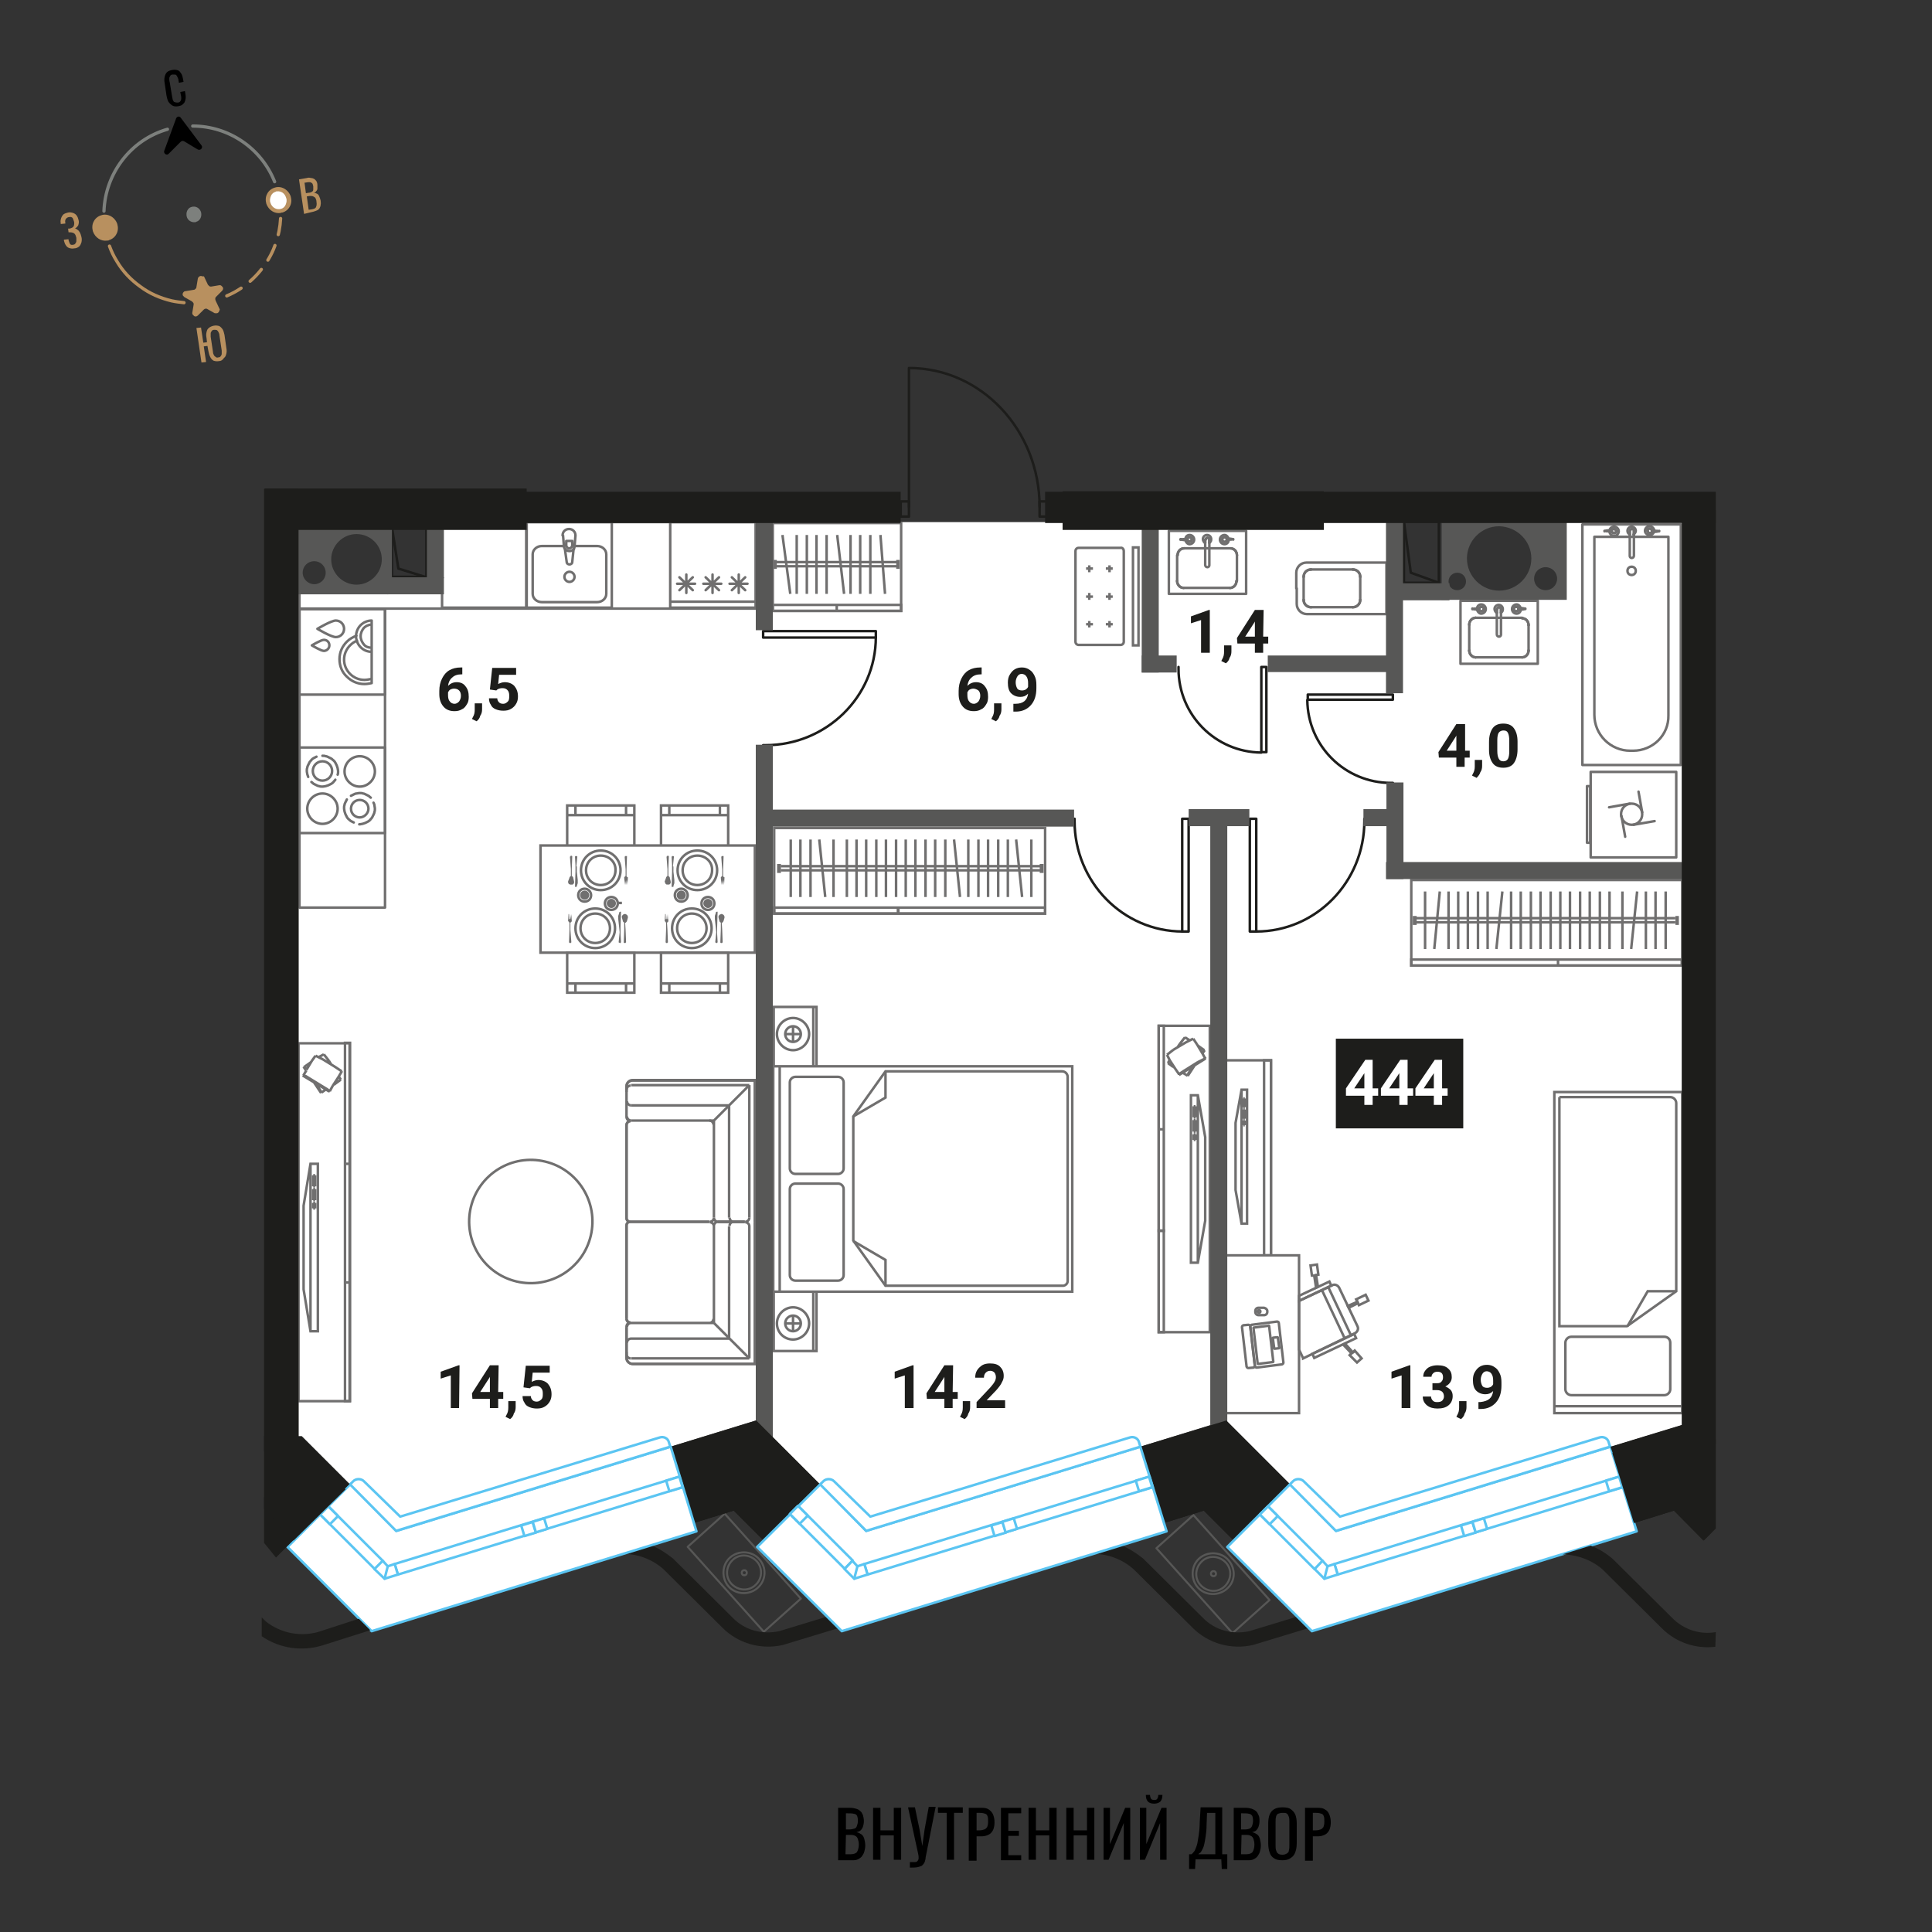 <svg xmlns="http://www.w3.org/2000/svg" xml:space="preserve" id="Layer_1" x="0" y="0" style="enable-background:new 0 0 420 420" version="1.1" viewBox="0 0 420 420"><rect x="0" y="0" width="420" height="420" fill="#333333" stroke="none"/><style>.st0{fill:#fff}.st1{fill:none;stroke:#706f6f;stroke-width:.546;stroke-miterlimit:10}.st2{fill:#706f6f}.st5,.st6{fill:none;stroke:#706f6f;stroke-width:.546;stroke-linecap:round;stroke-linejoin:round;stroke-miterlimit:10}.st6{stroke:#1d1d1b}.st7{fill:#575756}.st8{fill:#1d1d1b}.st9{enable-background:new}.st10,.st11,.st12,.st13,.st14,.st17{fill:none;stroke:#575756;stroke-width:.437;stroke-linecap:round;stroke-linejoin:round;stroke-miterlimit:10}.st11,.st12,.st13,.st14,.st17{fill:#fff;stroke:#5bc5f2;stroke-width:.546}.st12,.st13,.st14,.st17{stroke-miterlimit:10}.st13,.st14,.st17{stroke-miterlimit:9.999}.st14,.st17{fill:none;stroke-miterlimit:10}.st17{stroke:#7d807d;stroke-width:.708}.st18{fill:#b8905f}.st19{fill:#7d807d}</style><g id="Layer_1_00000024695080469299778730000010042141233068743097_"><path d="M340 130.3h-36.5v-16.8H96v14.9H84.4v.2H64.9v183.8l21.3 20.4 78.1-24 24 24 78.1-24 24.1 24 75.2-23V113.1H340v16z" class="st0"/><path d="M117.5 183.8h46.6v23.3h-46.6zM136.7 183.8h23.7M143.7 175.1h14.6v8.7h-14.6zM158.3 177.2h-14.6M158.3 175.1v2.1M143.7 177.2v-2.1M123.3 175.1h14.6v8.7h-14.6zM137.9 177.2h-14.6M137.9 175.1v2.1M123.3 177.2v-2.1" class="st1"/><path d="M123.3 207.1h14.6v8.7h-14.6zM123.3 213.8h14.6M123.3 215.9v-2.1M137.9 213.8v2.1M143.7 207.1h14.6v8.7h-14.6zM143.7 213.8h14.6M143.7 215.9v-2.1M158.3 213.8v2.1M125.1 175.1v2M136.1 175.1v2M145.5 175.1v2M156.5 175.1v2M125.1 213.7v2.1M136.1 213.7v2.1M145.5 213.7v2.1M156.5 213.7v2.1" class="st1"/><path d="M123.8 205v-.1h-.1v-.2l.1-2.6v-1.5l-.2-.3h-.1v-.1l.1-1.5h.1v1.1h.1v-1.1l.1 1.1h.1v-1.1l.1 1.1.1-1.1.1 1.5v.1l-.3.3v1.5l.2 2.6v.2h-.1v.1H123.8M134.9 201.6V203l.1 1.7v.2h-.1v.1h-.2l-.1-.1h-.1v-.2l.2-2v-.1l-.1-1h.3l.1-3.3v-.1h-.2l-.1.1h-.1v.2l-.2.6v.7l.2 1.8M135.2 199.1v.4l.2.7v.1l.1.1.1.1.1.1v1.5l-.1 2.6v.2l.1.1H136v-.1h.1v-.2l-.1-2.6-.1-1.5h.1l.1-.1.1-.1.1-.2.2-.7V199.2l-.1-.1v-.1l-.1-.1-.1-.1h-.1l-.1-.1H135.7l-.2.1-.1.1-.1.1-.1.1M132.9 197.4c.6 0 1-.5 1-1 0-.6-.5-1-1-1-.6 0-1 .5-1 1s.5 1 1 1" class="st2"/><path d="M132.9 197.8c.8 0 1.4-.6 1.4-1.4 0-.8-.6-1.4-1.4-1.4s-1.4.6-1.4 1.4.6 1.4 1.4 1.4M129.4 205c1.8 0 3.2-1.4 3.2-3.2s-1.4-3.2-3.2-3.2-3.2 1.4-3.2 3.2 1.4 3.2 3.2 3.2" class="st1"/><path d="M129.4 206.1c2.4 0 4.3-1.9 4.3-4.3s-1.9-4.3-4.3-4.3-4.3 1.9-4.3 4.3 1.9 4.3 4.3 4.3" class="st1"/><path d="M144.8 205v-.1h-.1v-.2l.1-2.6v-1.5l-.2-.3h-.1v-.1l.1-1.5h.1v1.1h.1v-1.1l.1 1.1h.1v-1.1l.1 1.1h.1v-1.1l.1 1.5v.1l-.3.3.1 1.5.1 2.6v.2h-.1v.1H144.8M155.9 201.6V203l.1 1.7v.2h-.1v.1h-.2l-.1-.1h-.1v-.2l.2-2v-.1l-.1-1h.3l.1-3.3v-.1h-.2l-.1.1h-.1v.2l-.2.6v.7l.2 1.8M156.2 199.1v.4l.2.7v.1l.1.1.1.1.1.1v1.5l-.1 2.6v.2l.1.1H157v-.1h.1v-.2l-.1-2.6-.1-1.5h.1l.1-.1.1-.1.1-.2.2-.7V199.2l-.1-.1v-.1l-.1-.1-.1-.1h-.1l-.1-.1H156.7l-.1.1h-.1l-.1.1-.1.1-.1.1M153.9 197.4c.6 0 1-.5 1-1 0-.6-.5-1-1-1-.6 0-1 .5-1 1s.5 1 1 1" class="st2"/><path d="M153.9 197.8c.8 0 1.4-.6 1.4-1.4 0-.8-.6-1.4-1.4-1.4-.8 0-1.4.6-1.4 1.4s.6 1.4 1.4 1.4M150.4 205c1.8 0 3.2-1.4 3.2-3.2s-1.4-3.2-3.2-3.2-3.2 1.4-3.2 3.2 1.4 3.2 3.2 3.2" class="st1"/><path d="M150.4 206.1c2.4 0 4.3-1.9 4.3-4.3s-1.9-4.3-4.3-4.3-4.3 1.9-4.3 4.3 1.9 4.3 4.3 4.3" class="st1"/><path d="M157.2 186.1h.1v.2h.1-.1l-.1 2.7v1.5l.2.2h.1v.1l-.1 1.6-.1-1.1-.1 1.1-.1-1.1-.1 1.1-.1-1.1-.1 1.1-.1-1.6v-.1l.3-.3V189l-.2-2.7v-.1h.1v-.1H157.2M146.1 189.5V188l-.1-1.7v-.1h.1v-.1H146.4l.1.1v.1l-.2 2 .1.1v1.1h-.3l-.1 3.3h.4v-.2l.2-.6v-.7l-.2-1.8M145.8 192v-.4l-.2-.8v-.1l-.1-.1-.1-.1-.1-.1v-1.5l.1-2.6v-.2h-.1l-.1-.1h-.1v.1h-.1v.1h-.1v.1-.1.1l.2 2.6v1.5l-.1.1-.1.1-.1.1v.1l-.3.8v.1l.1.2v.1l.1.1v.1h.1l.1.1h.6l.1-.1.1-.1.1-.1M148.1 193.6c-.6 0-1 .5-1 1 0 .6.5 1 1 1 .6 0 1-.5 1-1s-.4-1-1-1" class="st2"/><path d="M148.1 193.2c-.8 0-1.4.6-1.4 1.4 0 .8.6 1.4 1.4 1.4.8 0 1.4-.6 1.4-1.4 0-.7-.6-1.4-1.4-1.4M151.6 186c-1.8 0-3.2 1.4-3.2 3.2s1.4 3.2 3.2 3.2 3.2-1.4 3.2-3.2c.1-1.8-1.4-3.2-3.2-3.2" class="st1"/><path d="M151.6 184.9c-2.4 0-4.3 1.9-4.3 4.3s1.9 4.3 4.3 4.3 4.3-1.9 4.3-4.3-1.9-4.3-4.3-4.3" class="st1"/><path d="M136.2 186.1h.1v.2l-.1 2.7v1.5l.2.2h.1v.1l-.1 1.6-.1-1.1-.1 1.1-.1-1.1-.1 1.1-.1-1.1-.1 1.1-.1-1.6v-.1l.3-.3V189l-.2-2.7v-.1h.1v-.1H136.2M125.1 189.5V188l-.1-1.7v-.1l.1-.1H125.4l.1.1v.1l-.2 2 .1.1v1.1h-.3l-.1 3.3h.4-.1l.1-.1v-.1l.2-.6v-.7l-.2-1.8M124.8 192v-.4l-.2-.8v-.1l-.1-.1-.1-.1-.1-.1v-1.5l.1-2.6v-.2h-.1l-.1-.1h-.1v.1h-.1v.1h-.1v.1-.1.1l.2 2.6v1.5l-.1.1-.1.1-.1.1v.1l-.3.8V191.9l.1.1v.1l.1.1h.1l.1.1h.6l.1-.1.1-.1.1-.1M127.1 193.6c-.6 0-1 .5-1 1 0 .6.5 1 1 1 .6 0 1-.5 1-1s-.4-1-1-1" class="st2"/><path d="M127.1 193.2c-.8 0-1.4.6-1.4 1.4 0 .8.6 1.4 1.4 1.4s1.4-.6 1.4-1.4c0-.7-.6-1.4-1.4-1.4M130.6 186c-1.8 0-3.2 1.4-3.2 3.2s1.4 3.2 3.2 3.2 3.2-1.4 3.2-3.2c.1-1.8-1.4-3.2-3.2-3.2" class="st1"/><path d="M130.6 184.9c-2.4 0-4.3 1.9-4.3 4.3s1.9 4.3 4.3 4.3 4.3-1.9 4.3-4.3-1.9-4.3-4.3-4.3M134.4 196.3h.8M244.3 119.8v19.7c0 .4-.3.7-.7.7h-9.1c-.4 0-.7-.3-.7-.7v-19.7c0-.4.3-.7.7-.7h9.1c.4-.1.7.3.7.7zM236.1 135.7h1.5M236.8 136.4V135M236.1 129.7h1.5M236.8 130.4v-1.5M236.1 123.6h1.5M236.8 124.4v-1.5M240.4 135.7h1.5M241.2 136.4V135M240.4 129.7h1.5M241.2 130.4v-1.5M240.4 123.6h1.5M241.2 124.4v-1.5M246.3 119h1.2v21.3h-1.2zM168 113.7h27.9v19.1H168z" class="st1"/><path d="M168 131.5h13.9v1.3H168zM181.9 131.5h14v1.3h-14zM195.3 123.4V122h-.2v1.4zM168.6 123.4V122h-.2v1.4zM168.7 123.1h26.4M168.7 122.2h26.4M170.1 116.3l1.7 12.8M173.2 116.3v12.8M175.4 116.3v12.8M177.5 116.3v12.8M179.7 116.3v12.8M182 116.3l1.5 12.8M184.9 116.3v12.8M187 116.3v12.8M189.2 116.3v12.8M191.4 116.3l1 12.8M306.8 191.3h58.9v18.6h-58.9z" class="st1"/><path d="M338.7 208.6h26.9v1.3h-26.9zM306.8 208.6h31.9v1.3h-31.9zM307.7 199.4v1.4h-.3v-1.4zM364.7 199.4v1.4h-.2v-1.4zM364.2 200.5h-56.4M364.2 199.6h-56.4M321.3 206.3v-12.5M323.4 206.3v-12.5M325.3 206.3l1.3-12.5M328.5 206.3v-12.5M330.6 206.3v-12.5M332.8 206.3v-12.5M354.6 206.3l1.3-12.5M357.8 206.3v-12.5M359.9 206.3v-12.5M362.1 206.3v-12.5M309.8 206.3v-12.5M311.8 206.3l1.2-12.5M314.9 206.3v-12.5M317 206.3v-12.5M319.1 206.3v-12.5M334.9 206.3v-12.5M337.1 206.3v-12.5M339.2 206.3v-12.5M341.3 206.3v-12.5M343.5 206.3v-12.5M345.6 206.3v-12.5M347.8 206.3v-12.5M349.9 206.3v-12.5M352.7 206.3v-12.5M168.2 280.8h9.3v12.9h-9.3zM168.2 218.9h9.3v12.9h-9.3zM168.1 231.8h65v49h-65z" class="st1"/><path d="M182.2 234.1h-9.3c-.6 0-1.2.5-1.2 1.2V254c0 .6.5 1.2 1.2 1.2h9.3c.6 0 1.2-.5 1.2-1.2v-18.7c0-.7-.6-1.2-1.2-1.2zM182.2 278.4h-9.3c-.6 0-1.2-.5-1.2-1.2v-18.7c0-.6.5-1.2 1.2-1.2h9.3c.6 0 1.2.5 1.2 1.2v18.7c0 .7-.6 1.2-1.2 1.2zM232.1 278.5v-44.4c0-.6-.5-1.2-1.2-1.2h-38.4l-7 9.8v27l7 9.8h38.4c.6.1 1.2-.4 1.2-1z" class="st1"/><path d="M192.5 279.6v-5.7l-7-4.1M192.5 232.9v5.7l-7 4.1M176.8 218.9v12.9M176.8 280.7v12.9M172.4 291.2c1.9 0 3.5-1.6 3.5-3.5s-1.6-3.5-3.5-3.5-3.5 1.6-3.5 3.5c0 2 1.6 3.5 3.5 3.5z" class="st1"/><circle cx="172.4" cy="287.7" r="1.7" class="st1"/><path d="M170.8 287.7h3.2M172.4 286.1v3.2M172.4 228.3c1.9 0 3.5-1.6 3.5-3.5s-1.6-3.5-3.5-3.5-3.5 1.6-3.5 3.5 1.6 3.5 3.5 3.5z" class="st1"/><circle cx="172.4" cy="224.8" r="1.7" class="st1"/><path d="M170.8 224.8h3.2M172.4 223.2v3.2M169.5 280.7v-48.9M168.3 180h58.9v18.6h-58.9z" class="st1"/><path d="M168.3 197.3h26.9v1.3h-26.9zM195.3 197.3h31.9v1.3h-31.9zM226.3 188.1v1.4h.3v-1.4zM169.2 188.1v1.4h.3v-1.4zM169.8 189.2h56.3M169.8 188.3h56.3M212.7 195v-12.5M210.5 195v-12.5M208.7 195l-1.3-12.5M205.5 195v-12.5M203.3 195v-12.5M201.2 195v-12.5M179.4 195l-1.3-12.5M176.2 195v-12.5M174 195v-12.5M171.9 195v-12.5M224.2 195v-12.5M222.2 195l-1.3-12.5M219.1 195v-12.5M217 195v-12.5M214.8 195v-12.5M199 195v-12.5M196.9 195v-12.5M194.8 195v-12.5M192.6 195v-12.5M190.5 195v-12.5M188.3 195v-12.5M186.2 195v-12.5M184.1 195v-12.5M181.2 195v-12.5M251.9 223H263v66.6h-11.1z" class="st1"/><path d="M251.9 223h1.1v22.5h-1.1zM251.9 245.5h1.1v22.1h-1.1z" class="st1"/><path d="M251.9 267.5h1.1v22.1h-1.1zM257.9 233.7h.1M259.4 231.8l-.7 1.1M261.5 228.7l-.2.2M259.4 231.8l-1.1 1.6M259.4 231.8l-.8 1.2M261.8 228.3h.1M261.9 228.3l-.5.7M259.7 231.6l-1.5 2.3M261.9 228.3h-.1M261.9 228.3l-.5.7M259.7 231.6l-1.5 2.3M261.8 228.3l-.4.7M259.6 231.7l-1.5 2.1M258.1 233.8v.1M258.2 233.9l-.1-.1M261.8 228.3l-1-.7M261.8 228.3l-.5.6M260.8 227.6l-.4-.3M258.7 226.2l-1.1-.7M257.6 225.5l-1.1 1.4M256.5 226.9l-.6.9M254.3 230.4l-.4.7M253.9 231.1l1.1.8M255 231.9l.4.2M257.1 233.2l1 .6M258.1 233.8l.9-1.4M259 232.4l.3-.6M261 230.6l-3.8 2.3M256.2 233.3v.1M262 230.1v-.1M261.6 230.3l-4.9 3M262 230l.1.1M261.1 230.6l-4 2.4M262.1 230.1l-5.8 3.6M262.1 230.1h-.1M262.1 230.1l-5.8 3.5M262 230.1l-5.7 3.5M256.3 233.5v.1M256.3 233.5v.1M256.3 233.7v-.1M262 230.1l-.6-1.1M262 230.1l-1.6.8M261.4 229l-1.2-2M260.2 227l-.8-1.2M259.4 225.8l-1.6.8M257.8 226.6l-2.7 1.6M255.1 228.2l-1.4 1.1M253.7 229.3l.6 1.2M254.3 230.5l1.3 2M255.6 232.5l.7 1M256.3 233.5l1.4-.9M257.7 232.6l2.7-1.7M262 247.2v18.2l-1.6 9.1h-1.5v-36.4h1.5zM259.5 240.5v2.4M259.5 242.9h.4M259.9 242.9v-2.4M259.9 240.5h-.4M259.5 243.5v2.5M259.5 246h.4M259.9 246v-2.5M259.9 243.5h-.4M259.5 246.6v1.2M259.5 247.8h.4M259.9 247.8v-1.2M259.9 246.6h-.4M260.4 274.5v-36.4M64.9 226.8H76v77.8H64.9z" class="st1"/><path d="M75 226.7h1.1V253H75zM75 253h1.1v25.8H75zM75 278.8h1.1v25.8H75zM74.1 234.7H74M70.1 237.3l-.1.1M68.6 235.5l.7 1M66.1 232l.1-.1M66.5 232.3l.1.3M68.5 235.4l1.1 1.7M66.2 231.9h-.1M68.3 235.1h.1M68.6 235.5l.8 1.2M66 231.9l.1.1M66 231.9l.5.8M68.2 235.2l1.6 2.4M66.1 232l.4.7M68.1 234.9v.1M68.3 235.3l1.5 2.3M66.1 232l.5.6M68.4 235.3l1.4 2.2M69.8 237.5l.1-.1M69.9 237.4v.1M69.8 237.6v-.1M66.2 231.9l1-.7M66.2 231.9l.4.6M67.2 231.2l.4-.3M69.3 229.8l1.1-.6M70.4 229.2l1.1 1.4M71.5 230.6l.5.8M73.7 234.1l.4.6M74.1 234.7l-1.1.8M73 235.5l-.4.3M70.9 236.8l-1 .7M69.9 237.5 69 236M69 236l-.4-.5M66.9 234.3l3.9 2.3M74.3 232.9v.1M71.8 237l-.1.1M66 233.7l-.1.1M66.4 233.9l4.9 3M66 233.7h-.1M66.8 234.2l4.1 2.5M65.8 233.8h.1M65.8 233.8l5.8 3.5M65.9 233.8l5.7 3.5M65.9 233.8l5.7 3.4M71.7 237.2h-.1M71.7 237.2v.1M71.6 237.3v-.1M66 233.7l.6-1M66 233.7l1.5.9M66.6 232.6l1.2-2M67.8 230.6l.8-1.1M68.6 229.5l1.6.8M70.2 230.3l2.6 1.6M72.8 231.9l1.5 1M74.3 232.9l-.7 1.2M73.6 234.1l-1.3 2M72.3 236.1l-.6 1.1M71.7 237.2l-1.4-.9M70.3 236.3l-2.8-1.7M66 262.1v18.2l1.5 9.1h1.6V253h-1.6zM68.5 255.5v2.4M68.5 257.9h-.4M68.1 257.9v-2.4M68.1 255.5h.4M68.5 258.5v2.4M68.5 260.9h-.4M68.1 260.9v-2.4M68.1 258.5h.4M68.5 261.5v1.2M68.5 262.7h-.4M68.1 262.7v-1.2M68.1 261.5h.4M67.5 289.4V253M337.9 237.4h27.8v69.8h-27.8z" class="st1"/><path d="M363.1 291.9V302c0 .7-.6 1.3-1.3 1.3h-20.2c-.7 0-1.3-.6-1.3-1.3v-10.1c0-.7.6-1.3 1.3-1.3h20.2c.8 0 1.3.6 1.3 1.3zM339 238.5h24.1c.7 0 1.3.6 1.3 1.3v40.9l-10.7 7.6H339v-49.8z" class="st1"/><path d="M364.4 280.7h-6.2l-4.4 7.6M365.7 305.7h-27.9M282.4 282.8v-1.1l6.6-3.1.4.9zM294.4 290l.4.9-9.1 4.3-.4-.9z" class="st1"/><path d="m283.3 295.3-.9-1.9v-10.6l7.2-3.4c.6-.3 1.2 0 1.5.5l4 8.4c.3.6 0 1.2-.5 1.5l-11.3 5.5zM288.8 279.9l4.8 10.2M287.4 280.5l4.9 10.4" class="st1"/><path d="M295 281.9h2.3v1.4H295z" style="fill:none;stroke:#706f6f;stroke-width:.546;stroke-miterlimit:9.999" transform="rotate(-25.614 296.154 282.6)"/><path d="m293.2 284.3 2-1-.1-.3-2.1.9zM286.1 277.2l.5-.1-.3-2.2-1.4.2.3 2.2h.5z" class="st1"/><path d="m286.5 279.7-.4-2.5-.4.1.4 2.6zM294.1 294l.4-.4 1.5 1.7-1 .9-1.6-1.6.4-.4z" class="st1"/><path d="m292.4 292.1 1.7 1.9-.3.2-1.8-1.9zM266.2 272.9h16.2v34.3h-16.2zM266.2 230.5h10.1v42.4h-10.1z" class="st1"/><path d="M274.8 230.5h1.5v42.4h-1.5zM275.5 285v.2c0 .4-.3.7-.7.7h-1.2c-.4 0-.7-.3-.7-.7v-.2c0-.4.3-.7.7-.7h1.2c.4.1.7.4.7.7z" class="st1"/><circle cx="273.7" cy="285.1" r=".3" class="st1"/><path d="m278 287.6 1 8.6c0 .2-.1.3-.3.4l-5.5.7c-.2 0-.3-.1-.4-.3l-1-8.6c0-.2.1-.3.3-.4l5.5-.7c.2 0 .4.1.4.3z" class="st1"/><path d="m271.8 288.3 1 8.6c0 .2-.1.3-.3.4l-1.1.1c-.2 0-.3-.1-.4-.3l-1-8.6c0-.2.1-.3.3-.4l1.1-.1c.2 0 .4.2.4.3zM275.9 288.3l.9 7.7c0 .1 0 .1-.1.1l-3.2.4c-.1 0-.1 0-.1-.1l-.9-7.7c0-.1 0-.1.1-.1l3.2-.4c0-.1.1 0 .1.1zM277.8 290.8l.3 2.2c0 .1 0 .1-.1.1l-.9.1c-.1 0-.1 0-.1-.1l-.3-2.2c0-.1 0-.1.1-.1l.9-.1c.1 0 .1.1.1.1zM136.2 293.9v1.3c0 .7.6 1.3 1.3 1.3h26.6v-61.6h-26.6c-.7 0-1.3.6-1.3 1.3v1.3-.5 5.8c0 .5.4.9.9.9-.5 0-.9.4-.9.9v20.2c0 .5.4.8.8.8-.5 0-.8.4-.8.8v20.2c0 .5.4.9.9.9-.5 0-.9.4-.9.9v5.8-.3zM136.2 242.7v-5.8M137.2 243.6h17M155.2 244.6v20.1M162.9 235.9h-25.7M136.2 236.9v5.8M137.2 243.6h18M155.2 243.6v21.1M156.1 265.6h5.8M162.9 264.7v-28.8M137.2 240.3h21.3M158.5 240.3v24.4M155.2 243.6l7.7-7.7" class="st1"/><path d="M136.2 244.6c0-.5.4-.9.9-.9M154.2 243.6c.5 0 .9.4.9.9M155.2 264.7c0 .5-.4.9-.9.9M136.2 236.9c0-.5.4-.9.9-.9M137.2 243.6c-.5 0-.9-.4-.9-.9M156.1 265.6c-.5 0-.9-.4-.9-.9M162.9 264.7c0 .5-.4.9-.9.9M137.2 240.3c-.5 0-.9-.4-.9-.9M159.5 265.6c-.5 0-.9-.4-.9-.9M161.9 265.6h-5.8M154.2 265.6H137c-.5 0-.8-.4-.8-.8v-20.2" class="st1"/><path d="M136.2 237.4v-1.3c0-.7.6-1.3 1.3-1.3h26.6v30.8M136.2 288.6v5.8M137.2 287.6h17M155.2 286.7v-20.1M162.9 295.3h-25.7M136.2 294.4v-5.8M137.2 287.6h18M155.2 287.6v-21M156.1 265.6h5.8M162.9 266.6v28.7M137.2 291h21.3M158.5 291v-24.4M155.2 287.6l7.7 7.7M136.2 286.7c0 .5.4.9.9.9M154.2 287.6c.5 0 .9-.4.9-.9M155.2 266.6c0-.5-.4-.9-.9-.9M136.2 294.4c0 .5.4.9.9.9M137.2 287.6c-.5 0-.9.4-.9.9M156.1 265.6c-.5 0-.9.4-.9.9M162.9 266.6c0-.5-.4-.9-.9-.9M137.2 291c-.5 0-.9.4-.9.9M159.5 265.6c-.5 0-.9.4-.9.9M161.9 265.6h-5.8M154.2 265.6H137c-.5 0-.8.4-.8.8v20.2" class="st1"/><path d="M136.2 293.9v1.3c0 .7.6 1.3 1.3 1.3h26.6v-30.8" class="st1"/><circle cx="115.4" cy="265.5" r="13.4" style="fill:none;stroke:#706f6f;stroke-width:.546;stroke-miterlimit:10.002" transform="rotate(-76.64 115.425 265.53)"/><path d="M268.6 244.1v14.6l1.3 7.3h1.2v-29.1h-1.2zM270.6 238.8v1.9M270.6 240.7h-.3M270.3 240.7v-1.9M270.3 238.8h.3M270.6 241.2v2M270.6 243.2h-.3M270.3 243.2v-2M270.3 241.2h.3M270.6 243.6v1M270.6 244.6h-.3M270.3 244.6v-1M270.3 243.6h.3M269.9 266v-29.1" class="st1"/><path d="M65.1 132.4h18.6v64.9H65.1zM65.1 113.5h99.2v18.8H65.1z" class="st5"/><path d="M65.1 162.5h18.6v18.6H65.1z" class="st5"/><path d="m76.9 178.8-.6-.3c-.2-.1-.3-.3-.5-.4-.2-.2-.3-.3-.4-.5l-.3-.6c-.1-.2-.1-.4-.2-.6 0-.2-.1-.4-.1-.7s0-.5.1-.7c0-.2.1-.4.2-.6l.3-.6M81.2 174.5c.1.2.2.4.2.6 0 .2.1.4.1.7s0 .5-.1.7c0 .2-.1.4-.2.6l-.3.6c-.1.2-.3.3-.4.5-.2.2-.3.3-.5.4l-.6.3c-.2.1-.4.1-.6.2-.2 0-.4.1-.7.1M76.3 173l.6-.3c.2-.1.4-.2.6-.2s.4-.1.7-.1.5 0 .7.1c.2 0 .4.1.6.2l.6.3c.2.1.3.3.5.4" class="st5"/><path d="M78.2 177.7c-1 0-1.9-.8-1.9-1.9 0-1 .8-1.9 1.9-1.9 1 0 1.9.8 1.9 1.9 0 1-.9 1.9-1.9 1.9zM70.1 179.1c-1.8 0-3.3-1.5-3.3-3.3s1.5-3.3 3.3-3.3 3.3 1.5 3.3 3.3-1.5 3.3-3.3 3.3zM78.2 171c-1.8 0-3.3-1.5-3.3-3.3s1.5-3.3 3.3-3.3 3.3 1.5 3.3 3.3-1.5 3.3-3.3 3.3zM70.1 164.3c.2 0 .5 0 .7.1.2 0 .4.1.6.2l.6.3c.2.1.3.3.5.4.2.2.3.3.4.5l.3.6c.1.2.1.4.2.6 0 .2.1.4.1.7s0 .5-.1.7M67 168.9c-.1-.2-.1-.4-.2-.6 0-.2-.1-.4-.1-.7s0-.5.1-.7c0-.2.1-.4.2-.6l.3-.6c.1-.2.3-.3.4-.5.2-.2.3-.3.5-.4l.6-.3M72.9 169.5c-.1.2-.3.3-.4.5-.2.2-.3.3-.5.4l-.6.3c-.2.1-.4.1-.6.2-.2 0-.4.1-.7.1s-.5 0-.7-.1c-.2 0-.4-.1-.6-.2l-.6-.3c-.2-.1-.3-.3-.5-.4" class="st5"/><circle cx="70.1" cy="167.6" r="2.1" class="st5"/><path d="M65.1 132.4h18.6V151H65.1z" class="st5"/><path d="M77.5 138.2c-.8.3-1.5.7-2.1 1.3-1 1-1.6 2.3-1.6 3.8s.6 2.9 1.6 3.8c1 1 2.3 1.6 3.8 1.6.6 0 1.1-.1 1.6-.2v-13.6c-.9 0-1.8.4-2.4 1s-1 1.5-1 2.4.4 1.8 1 2.4c.6.6 1.4 1 2.4 1" class="st5"/><path d="M77.6 139.3c-.6.2-1.1.6-1.5 1-.8.8-1.3 1.9-1.3 3.1 0 1.2.5 2.3 1.3 3.1s1.9 1.3 3.1 1.3c.5 0 1-.1 1.5-.2M80.7 135.8c-.6 0-1.2.3-1.6.7-.4.5-.7 1.1-.7 1.8s.3 1.3.7 1.8c.4.5 1 .7 1.6.7M73 138.5c1 0 1.8-.8 1.8-1.8s-.8-1.8-1.8-1.8-4 1.8-4 1.8 3 1.8 4 1.8zM70.4 141.5c.6 0 1.2-.5 1.2-1.2s-.5-1.2-1.2-1.2c-.6 0-2.6 1.2-2.6 1.2s2 1.2 2.6 1.2zM145.7 113.5h18.6v18.6h-18.6zM160.6 124.9v4M162.5 126.9h-3.9M162 125.5l-2.9 2.8M159.1 125.5l2.9 2.8M154.9 124.9v4M156.8 126.9h-3.9M156.3 125.5l-2.9 2.8M153.4 125.5l2.9 2.8M149.2 124.9v4M151.1 126.9h-3.9M150.6 125.5l-2.9 2.8M147.7 125.5l2.9 2.8M145.8 130.8h18.4M114.4 113.5H133v18.6h-18.6z" class="st5"/><path d="M96.1 113.5h18.4v18.6H96.1zM122.5 118.7h-4.7c-1.1 0-2 .8-2 1.8v8.6c0 1 .9 1.8 2 1.8h12c1.1 0 2-.8 2-1.8v-8.6c0-1-.9-1.8-2-1.8H125" class="st5"/><path d="M122.7 125.4c0 .6.5 1.1 1.1 1.1s1.1-.5 1.1-1.1-.5-1.1-1.1-1.1-1.1.5-1.1 1.1zM125.1 116.4h0M125.1 116.4c0-.8-.6-1.4-1.4-1.4s-1.4.6-1.4 1.4M122.6 118.8l-.2-2.4M122.6 118.8h0M122.6 118.8c0 .2.1.4.2.5M123.2 122.2l-.4-2.9M123.2 122.2h0M123.2 122.2c0 .3.3.5.6.5s.6-.2.6-.5M124.7 119.3l-.3 2.9M124.7 119.3h0M124.7 119.3c.1-.2.2-.3.2-.5M125.1 116.4l-.2 2.4M123.1 117.6v.9M124.4 118.5v-.9M124.4 117.6h-1.3M123.1 118.5c0 .4.3.7.6.7.4 0 .7-.3.7-.7" class="st5"/><path d="M122.8 119.3c.2.3.6.5 1 .5s.8-.2 1-.5M317.5 130.6h16.8v13.7h-16.8zM329.9 134.3h1M329.9 134.3h1M332.3 135.9h0M332.3 135.9v5.5M332.3 135.9v5.5M330.9 142.9h0M330.9 142.9h-1M330.9 142.9h-1M329.9 142.9h-9.1M329.9 142.9h-9.1M319.4 141.4h0M319.4 141.4v-5.5M319.4 141.4v-5.5M320.8 134.3h0M320.8 134.3h9.1M320.8 134.3h9.1" class="st5"/><path d="M332.3 135.9c0-.8-.6-1.5-1.4-1.5" class="st5"/><path d="M332.3 135.9c0-.8-.6-1.5-1.4-1.5M330.9 142.9c.8 0 1.4-.7 1.4-1.5" class="st5"/><path d="M330.9 142.9c.8 0 1.4-.7 1.4-1.5M319.4 141.4c0 .8.6 1.5 1.4 1.5" class="st5"/><path d="M319.4 141.4c0 .8.6 1.5 1.4 1.5M320.8 134.3c-.8 0-1.4.7-1.4 1.5" class="st5"/><path d="M320.8 134.3c-.8 0-1.4.7-1.4 1.5M325.4 133.2v-.8M326.3 132.4c0-.2-.2-.4-.4-.4s-.4.2-.4.4M326.3 132.4h0M326.3 132.4v.8" class="st5"/><path d="M326.3 133.2c.3-.2.4-.4.4-.8 0-.5-.4-.9-.9-.9s-.9.4-.9.9c0 .3.2.6.4.8M325.4 133.2h0" class="st5"/><path d="M325.4 132.4v5.5c0 .3.2.5.5.5h0c.2 0 .4-.2.4-.4v-5.5M326.3 132.4c0-.2-.2-.4-.4-.4s-.4.2-.4.4M325.4 132.4h0M321.6 132.3h-.4M322.6 132.4c0-.3-.2-.5-.5-.5-.2 0-.5.2-.5.4M321.6 132.5c0 .2.2.4.5.4s.5-.2.5-.5M321.1 132.5h.4M321.1 132.5h0M321.1 132.5h0M321.1 132.5h0" class="st5"/><path d="M321.1 132.5c.1.5.5.9.9.9.5 0 1-.4 1-1 0-.5-.4-1-1-1-.5 0-.9.4-.9.9M321.1 132.3h0" class="st5"/><path d="M322.6 132.4c0-.3-.2-.5-.5-.5s-.5.2-.5.5M321.5 132.4c0 .3.2.5.5.5s.5-.2.5-.5M320.1 132.3s0 .1 0 0v.1M320.1 132.4h0" class="st5"/><path d="M320.1 132.4c.3 0 .5.1.8.1h.7M321.6 132.5h0M321.6 132.3s-.1.1 0 0v.1M321.6 132.3h0M321.6 132.3h-.7c-.3 0-.5 0-.8.1M320.1 132.3h0M330.6 132.3h0M330.6 132.3c-.1-.5-.5-.9-.9-.9-.5 0-1 .4-1 1 0 .5.4 1 1 1 .5 0 .9-.4.9-.9M330.6 132.5h0M330.6 132.5h0M330.6 132.5h0M330.1 132.5h.4" class="st5"/><path d="M329.1 132.4c0 .3.2.5.5.5s.5-.2.5-.4M330.1 132.3c0-.2-.2-.4-.5-.4s-.5.2-.5.5M330.6 132.3h-.4" class="st5"/><path d="M329.1 132.4c0 .3.2.5.5.5s.5-.2.5-.5M330.1 132.4c0-.3-.2-.5-.5-.5s-.5.2-.5.5M331.6 132.3h0M331.6 132.3c-.3 0-.5-.1-.8-.1h-.6M330.1 132.3h0M330.1 132.5c0-.1 0-.1 0 0v-.1M330.1 132.5h0M330.1 132.5h.6c.3 0 .5 0 .8-.1M331.6 132.4h0M331.6 132.4h0v-.1M254.1 115.4h16.8v13.7h-16.8zM266.4 119.2h1M266.4 119.2h1M268.9 120.7h0M268.9 120.7v5.6M268.9 120.7v5.6M267.4 127.8h0M267.4 127.8h-1M267.4 127.8h-1M266.4 127.8h-9M266.4 127.8h-9M255.9 126.3h0M255.9 126.3v-5.6M255.9 126.3v-5.6M257.4 119.2h0M257.4 119.2h9M257.4 119.2h9" class="st5"/><path d="M268.9 120.7c0-.8-.6-1.5-1.4-1.5" class="st5"/><path d="M268.9 120.7c0-.8-.6-1.5-1.4-1.5M267.4 127.8c.8 0 1.4-.7 1.4-1.5" class="st5"/><path d="M267.4 127.8c.8 0 1.4-.7 1.4-1.5M255.9 126.3c0 .8.6 1.5 1.4 1.5" class="st5"/><path d="M255.9 126.3c0 .8.6 1.5 1.4 1.5M257.4 119.2c-.8 0-1.4.7-1.4 1.5" class="st5"/><path d="M257.4 119.2c-.8 0-1.4.7-1.4 1.5M262 118v-.7M262.9 117.3c0-.2-.2-.4-.4-.4s-.4.2-.4.4M262.9 117.3h0M262.9 117.3v.7" class="st5"/><path d="M262.9 118c.3-.2.4-.4.4-.8 0-.5-.4-.9-.9-.9s-.9.4-.9.9c0 .3.2.6.4.8M262 118h0" class="st5"/><path d="M262 117.3v5.5c0 .3.2.5.5.5h0c.2 0 .4-.2.4-.4v-5.5M262.9 117.3c0-.2-.2-.4-.4-.4s-.4.2-.4.4M262 117.3h0M258.1 117.2h-.4M259.1 117.3c0-.3-.2-.5-.5-.5-.2 0-.5.2-.5.4" class="st5"/><path d="M258.1 117.3c0 .2.2.4.5.4s.5-.2.5-.5M257.7 117.4h.4M257.7 117.4h0M257.7 117.4h0M257.7 117.4h0" class="st5"/><path d="M257.7 117.4c.1.5.5.9.9.9.5 0 1-.4 1-1 0-.5-.4-1-1-1-.5 0-.9.4-.9.9M257.7 117.2h0" class="st5"/><path d="M259.1 117.3c0-.3-.2-.5-.5-.5s-.5.2-.5.5M258.1 117.3c0 .3.2.5.5.5s.5-.2.5-.5M256.7 117.2s-.1 0 0 0c0 .1 0 .1 0 0M256.7 117.3h0" class="st5"/><path d="M256.7 117.3c.3 0 .5.1.8.1h.7M258.1 117.3h0M258.1 117.2h0c0 .1 0 .1 0 0M258.1 117.2h0M258.1 117.2h-.7c-.3 0-.5 0-.8.1M256.7 117.2h0M267.1 117.2h0M267.1 117.2c-.1-.5-.5-.9-.9-.9-.5 0-1 .4-1 1 0 .5.4 1 1 1 .5 0 .9-.4.9-.9M267.1 117.4h0M267.1 117.4h0M267.1 117.4h0M266.7 117.3h.4" class="st5"/><path d="M265.7 117.3c0 .3.2.5.5.5s.5-.2.5-.4M266.7 117.2c0-.2-.2-.4-.5-.4s-.5.2-.5.5M267.1 117.2h-.4" class="st5"/><path d="M265.7 117.3c0 .3.2.5.5.5s.5-.2.5-.5M266.7 117.3c0-.3-.2-.5-.5-.5s-.5.2-.5.5M268.1 117.2h0M268.1 117.2c-.3 0-.5-.1-.8-.1h-.6M266.7 117.2h0M266.7 117.3h0c0-.1 0-.1 0 0M266.7 117.3h0M266.7 117.3h.6c.3 0 .5 0 .8-.1M268.1 117.3h0M268.1 117.3c.1 0 .1 0 0 0 0-.1 0-.1 0 0M344 114h21.4v52.3H344z" class="st5"/><path d="M355 163.2h-.6c-4.3 0-7.8-3.5-7.8-7.8v-38.7h16.1v38.8c.1 4.3-3.4 7.7-7.7 7.7z" class="st5"/><circle cx="354.7" cy="124.1" r=".9" class="st5"/><path d="M355.2 116.2v-.8M354.3 115.4c0-.2.2-.4.5-.4s.5.2.5.4M354.3 115.4h0M354.3 115.4v.8" class="st5"/><path d="M354.3 116.2c-.3-.2-.5-.4-.5-.8 0-.5.4-.9.9-.9s.9.4.9.9c0 .3-.2.6-.5.8M355.2 116.2h0" class="st5"/><path d="M355.2 115.4v5.4c0 .3-.2.5-.5.5h0c-.2 0-.4-.2-.4-.4v-5.5M354.3 115.4c0-.2.2-.4.5-.4s.5.2.5.4M355.2 115.4h0M359.2 115.4h.5M358.1 115.4c0-.3.2-.5.5-.5s.5.2.5.4M359.2 115.5c0 .2-.3.4-.5.4-.3 0-.5-.2-.5-.5M359.6 115.5h-.5M359.6 115.5h0M359.6 115.5h0M359.6 115.5h0" class="st5"/><path d="M359.6 115.5c-.1.5-.5.8-1 .8s-1-.4-1-.9.4-1 1-1c.5 0 .9.4 1 .8M359.6 115.3h0" class="st5"/><path d="M358.1 115.4c0-.3.2-.5.5-.5s.5.2.5.5M359.2 115.4c0 .3-.2.5-.5.5s-.5-.2-.5-.5M360.7 115.4h0c0 .1 0 .1 0 0M360.7 115.5h0M360.7 115.5c-.3 0-.5.1-.8.1h-.7M359.2 115.5h0M359.2 115.4h0c0 .1 0 .1 0 0M359.2 115.4h0M359.2 115.4h.7c.3 0 .5 0 .8.1M360.7 115.4h0M349.9 115.3h0M349.9 115.3c.1-.5.5-.8 1-.8s1 .4 1 1c0 .5-.4 1-1 1-.5 0-.9-.4-1-.8M349.9 115.5h0M349.9 115.5h0M349.9 115.5h0M350.3 115.5h-.5" class="st5"/><path d="M351.4 115.4c0 .3-.2.5-.5.5s-.5-.2-.5-.4" class="st5"/><path d="M350.3 115.4c0-.2.3-.4.5-.4.3 0 .5.2.5.5M349.9 115.3h.5" class="st5"/><path d="M351.4 115.4c0 .3-.2.5-.5.5s-.5-.2-.5-.5M350.3 115.4c0-.3.2-.5.5-.5s.5.2.5.5M348.8 115.4h0M348.8 115.4c.3 0 .5-.1.8-.1h.7M350.3 115.4h0M350.3 115.5h0c0-.1 0-.1 0 0M350.3 115.5h0M350.3 115.5h-.7c-.3 0-.5 0-.8-.1M348.8 115.5h0M348.8 115.5h0c0-.1 0-.1 0 0M281.9 127.9v3.4c0 1.2 1 2.2 2.2 2.2h17.3v-11.2H284c-1.2 0-2.2 1-2.2 2.2h0v3.4h.1zM295.7 127.9v2.5M295.7 127.9v2.5M294.1 132h0M294.1 132H285M294.1 132H285M283.4 130.4h0M283.4 130.4v-2.5M283.4 130.4v-2.5M283.4 127.9v-2.5M283.4 127.9v-2.5M285 123.8h0M285 123.8h9.1M285 123.8h9.1M295.7 125.4h0M295.7 125.4v2.5M295.7 125.4v2.5" class="st5"/><path d="M294.1 132c.9 0 1.6-.7 1.6-1.6" class="st5"/><path d="M294.1 132c.9 0 1.6-.7 1.6-1.6M283.4 130.4c0 .9.7 1.6 1.6 1.6" class="st5"/><path d="M283.4 130.4c0 .9.7 1.6 1.6 1.6M285 123.8c-.9 0-1.6.7-1.6 1.6" class="st5"/><path d="M285 123.8c-.9 0-1.6.7-1.6 1.6M295.7 125.4c0-.9-.7-1.6-1.6-1.6" class="st5"/><path d="M295.7 125.4c0-.9-.7-1.6-1.6-1.6M345.8 167.8h18.6v18.6h-18.6zM345 170.9h.7v12.3h-.7zM352.5 177.4l.8 4.5M357 176.6l-.8-4.5M355.1 179.3l4.6-.8M354.3 174.7l-4.5.8" class="st5"/><path d="M354.7 179.3c1.3 0 2.3-1 2.3-2.3s-1-2.3-2.3-2.3-2.3 1-2.3 2.3c0 1.3 1.1 2.3 2.3 2.3" class="st5"/><path id="LWPOLYLINE_486_" d="m92.7 125.5-6.1-1.9-1.4-9" class="st6"/><path id="LWPOLYLINE_485_" d="M85.2 114.6h7.5v10.8h-7.5z" class="st6"/><path id="LWPOLYLINE_484_" d="m312.8 126.7-6.1-2.2-1.5-11.1" class="st6"/><path id="LWPOLYLINE_483_" d="M305.2 113.4h7.6v13.3h-7.6z" class="st6"/><path d="M313.4 130.4h27.2v-17.3h-27.2v17.3zm1.5-4c0-1.1.9-1.9 1.9-1.9 1.1 0 1.9.9 1.9 1.9 0 1.1-.9 1.9-1.9 1.9-1.1 0-1.9-.8-1.9-1.9zm23.6-.6c0 1.4-1.1 2.5-2.5 2.5s-2.5-1.1-2.5-2.5 1.1-2.5 2.5-2.5 2.5 1.1 2.5 2.5zm-5.6-4.4c0 3.8-3.1 7-7 7-3.8 0-7-3.1-7-7 0-3.8 3.1-7 7-7 3.9.1 7 3.2 7 7zM64.3 129.2h20.1v-14.6H64.3v14.6zm1.5-4.7c0-1.4 1.1-2.5 2.5-2.5s2.5 1.1 2.5 2.5-1.1 2.5-2.5 2.5c-1.3 0-2.5-1.1-2.5-2.5zm17.2-2.9c0 3-2.5 5.5-5.5 5.5s-5.5-2.5-5.5-5.5 2.5-5.5 5.5-5.5 5.5 2.4 5.5 5.5z" class="st7"/><path id="ARC_96_" d="M302.8 170.2h-.4c-10 0-18.1-8-18.2-18" class="st6"/><path id="LWPOLYLINE_468_" d="M284.3 151h18.5v1.1h-18.5z" class="st6"/><path id="ARC_95_" d="M256.2 145v.4c0 10 8 18.1 18 18.2" class="st6"/><path id="LWPOLYLINE_467_" d="M274.2 145h1.1v18.5h-1.1z" class="st6"/><path id="ARC_79_" d="M226 110.2c0-16.7-12.7-30.2-28.4-30.2v30.2" class="st6"/><path d="M226 109h1.8v3.3H226zM195.8 109h1.8v3.3h-1.8z" class="st6"/><path id="ARC_68_" d="M233.6 178v.5c0 13.2 10.5 24 23.5 24" class="st6"/><path id="LWPOLYLINE_450_" d="M257 178h1.4v24.5H257z" class="st6"/><path id="ARC_66_" d="M296.6 178v.5c0 13.2-10.5 24-23.5 24" class="st6"/><path id="LWPOLYLINE_448_" d="M271.7 178h1.4v24.5h-1.4z" class="st6"/><path id="ARC_53_" d="M165.9 162h.5c13.2 0 24-10.5 24-23.5" class="st6"/><path id="LWPOLYLINE_445_" d="M165.9 137.2h24.5v1.4h-24.5z" class="st6"/><path d="M301.3 187.4h65.6v3.7h-65.6z" class="st7"/><path d="M301.4 170.1h3.7v21h-3.7zM301.3 112.5h3.7v38.2h-3.7z" class="st7"/><path d="M303.5 126.8h11.6v3.7h-11.6zM275.6 142.5h27.6v3.6h-27.6zM296.4 175.9h7.1v3.7h-7.1zM258.4 175.9h13.2v3.7h-13.2zM164.3 176h69.2v3.7h-69.2zM248.2 142.5h7.6v3.7h-7.6z" class="st7"/><path d="M248.2 114.3h3.7v31.9h-3.7zM164.3 161.9h3.7V314h-3.7zM164.3 112.4h3.7V137h-3.7zM263.1 178.3h3.7v137h-3.7zM84.2 125.5h12.3v3.7H84.2z" class="st7"/><path d="M92.8 114.6h3.7v11.1h-3.7zM83.5 114.6h1.7v11.5h-1.7z" class="st7"/><path d="M227.2 106.9H373v6.8H227.2zM112.5 106.9h83.3v6.8h-83.3z" class="st8"/><path d="M365.6 110.9h7.4v203h-7.4zM57.4 106.3h7.5v209.2h-7.5zM231 106.8h56.8v8.4H231z" class="st8"/><path d="M57.5 106.2h57v9h-57z" class="st8"/><g class="st9"><path d="M100.5 145.1v1.5h-.2c-.8 0-1.5.2-2 .7-.5.4-.8 1-.9 1.8.5-.5 1.1-.8 1.9-.8s1.5.3 1.9.9c.5.6.7 1.3.7 2.3 0 .6-.1 1.2-.4 1.6-.3.5-.6.9-1.1 1.1-.5.3-1 .4-1.6.4-1 0-1.8-.3-2.4-1s-.9-1.6-.9-2.7v-.7c0-1 .2-1.9.6-2.7s.9-1.4 1.6-1.8c.7-.4 1.5-.6 2.5-.6h.3zm-1.8 4.6c-.3 0-.6.1-.8.2s-.4.4-.5.6v.6c0 .6.1 1.1.4 1.4.2.3.6.5 1 .5s.7-.2 1-.5c.2-.3.4-.7.4-1.2s-.1-.9-.4-1.2-.7-.4-1.1-.4zM103.6 156.8l-1-.5.2-.4c.3-.5.4-1 .4-1.6v-1.4h1.6v1.3c0 .5-.1 1-.4 1.4-.1.5-.4.9-.8 1.2zM106.5 149.9l.5-4.7h5.2v1.5h-3.7l-.2 2c.4-.2.9-.4 1.4-.4.9 0 1.6.3 2.1.8.5.6.8 1.3.8 2.3 0 .6-.1 1.1-.4 1.6s-.6.8-1.1 1.1-1 .4-1.7.4c-.6 0-1.1-.1-1.6-.3s-.9-.5-1.1-1c-.3-.4-.4-.9-.4-1.4h1.8c0 .4.2.7.4.9.2.2.5.3.9.3s.7-.2 1-.5.3-.7.3-1.3c0-.5-.1-.9-.4-1.2s-.6-.4-1.1-.4c-.4 0-.8.1-1.1.3l-.2.2-1.4-.2z" class="st8"/></g><g class="st9"><path d="M99.8 306.1H98V299l-2.2.7v-1.5l3.9-1.4h.2l-.1 9.3zM108.3 302.6h1.1v1.5h-1.1v2h-1.8v-2h-3.8l-.1-1.2 3.9-6.1h1.9l-.1 5.8zm-3.9 0h2.1v-3.3l-.1.2-2 3.1zM110.9 308.5l-1-.5.2-.4c.3-.5.4-1 .4-1.6v-1.4h1.6v1.3c0 .5-.1 1-.4 1.4-.1.5-.4.9-.8 1.2zM113.8 301.6l.5-4.7h5.2v1.5h-3.7l-.2 2c.4-.2.9-.4 1.4-.4.9 0 1.6.3 2.1.8.5.6.8 1.3.8 2.3 0 .6-.1 1.1-.4 1.6s-.6.8-1.1 1.1-1 .4-1.7.4c-.6 0-1.1-.1-1.6-.3-.5-.2-.9-.5-1.1-1-.3-.4-.4-.9-.4-1.4h1.8c0 .4.2.7.4.9.2.2.5.3.9.3s.7-.2 1-.5.3-.7.3-1.3c0-.5-.1-.9-.4-1.2s-.6-.4-1.1-.4c-.4 0-.8.1-1.1.3l-.2.2-1.4-.2z" class="st8"/></g><g class="st9"><path d="M213.4 145.1v1.5h-.2c-.8 0-1.5.2-2 .7-.5.4-.8 1-.9 1.8.5-.5 1.1-.8 1.9-.8.8 0 1.5.3 1.9.9.5.6.7 1.3.7 2.3 0 .6-.1 1.2-.4 1.6-.3.5-.6.9-1.1 1.1-.5.3-1 .4-1.6.4-1 0-1.8-.3-2.4-1-.6-.7-.9-1.6-.9-2.7v-.7c0-1 .2-1.9.6-2.7s.9-1.4 1.6-1.8c.7-.4 1.5-.6 2.5-.6h.3zm-1.8 4.6c-.3 0-.6.1-.8.2s-.4.4-.5.6v.6c0 .6.1 1.1.4 1.4.2.3.6.5 1 .5s.7-.2 1-.5c.2-.3.4-.7.4-1.2s-.1-.9-.4-1.2c-.3-.2-.7-.4-1.1-.4zM216.5 156.8l-1-.5.2-.4c.3-.5.4-1 .4-1.6v-1.4h1.6v1.3c0 .5-.1 1-.4 1.4-.1.5-.4.9-.8 1.2zM223.5 150.8c-.5.5-1 .7-1.7.7-.8 0-1.5-.3-2-.8s-.7-1.3-.7-2.3c0-.6.1-1.2.4-1.7s.6-.9 1.1-1.2 1-.4 1.6-.4 1.2.2 1.6.5c.5.3.8.7 1.1 1.3s.4 1.2.4 2v.7c0 1.6-.4 2.8-1.2 3.7s-1.9 1.4-3.3 1.4h-.5V153h.4c1.8 0 2.6-.8 2.8-2.2zm-1.3-.7c.3 0 .6-.1.8-.2.2-.2.4-.3.5-.6v-.8c0-.6-.1-1.1-.4-1.5-.2-.3-.6-.5-1-.5s-.7.2-.9.5-.4.8-.4 1.3.1.9.3 1.3.7.5 1.1.5z" class="st8"/></g><g class="st9"><path d="M318.4 163.2h1.1v1.5h-1.1v2h-1.8v-2h-3.8l-.1-1.2 3.9-6.1h1.9v5.8h-.1zm-3.9 0h2.1v-3.3l-.1.2-2 3.1zM321 169.1l-1-.5.2-.4c.3-.5.4-1 .4-1.6v-1.4h1.6v1.3c0 .5-.1 1-.4 1.4-.1.4-.4.8-.8 1.2zM329.9 162.9c0 1.3-.3 2.3-.8 3s-1.3 1-2.3 1-1.8-.3-2.3-1-.8-1.6-.8-2.9v-1.7c0-1.3.3-2.3.8-3s1.3-1 2.3-1 1.8.3 2.3 1 .8 1.6.8 2.9v1.7zm-1.8-1.9c0-.8-.1-1.3-.3-1.7-.2-.4-.5-.5-1-.5-.4 0-.8.2-1 .5s-.3.9-.3 1.6v2.3c0 .8.1 1.3.3 1.7.2.4.5.6 1 .6s.8-.2 1-.5c.2-.4.3-.9.3-1.6V161z" class="st8"/></g><g class="st9"><path d="M306.5 306.1h-1.8V299l-2.2.7v-1.5l3.9-1.4h.2v9.3h-.1zM311.4 300.7h1c.5 0 .8-.1 1-.4.2-.2.3-.5.3-.9s-.1-.7-.3-.9-.5-.3-.9-.3-.7.1-.9.3c-.2.2-.4.4-.4.8h-1.8c0-.5.1-.9.4-1.3s.6-.7 1.1-.9 1-.3 1.6-.3c1 0 1.8.2 2.3.7.6.5.8 1.1.8 1.9 0 .4-.1.8-.4 1.2-.3.4-.6.6-1 .8.5.2.9.5 1.2.8.3.4.4.8.4 1.3 0 .8-.3 1.5-.9 2s-1.4.7-2.4.7c-.9 0-1.7-.2-2.3-.7-.6-.5-.9-1.1-.9-1.9h1.8c0 .3.1.6.4.9s.6.3 1 .3.8-.1 1-.3c.2-.2.4-.5.4-.9 0-.9-.5-1.4-1.5-1.4h-1v-1.5zM317.6 308.5l-1-.5.2-.4c.3-.5.4-1 .4-1.6v-1.4h1.6v1.3c0 .5-.1 1-.4 1.4-.1.5-.4.9-.8 1.2zM324.6 302.4c-.5.5-1 .7-1.7.7-.8 0-1.5-.3-2-.8s-.7-1.3-.7-2.3c0-.6.1-1.2.4-1.7s.6-.9 1.1-1.2c.5-.3 1-.4 1.6-.4s1.2.2 1.6.5c.5.3.8.7 1.1 1.3s.4 1.2.4 2v.7c0 1.6-.4 2.8-1.2 3.7s-1.9 1.4-3.3 1.4h-.5v-1.5h.4c1.8-.2 2.6-.9 2.8-2.4zm-1.3-.7c.3 0 .6-.1.8-.2.2-.2.4-.3.5-.6v-.8c0-.6-.1-1.1-.4-1.5-.2-.3-.6-.5-1-.5s-.7.2-.9.5c-.2.3-.4.8-.4 1.3s.1.9.3 1.3.7.5 1.1.5z" class="st8"/></g><g class="st9"><path d="M198.6 306.1h-1.9V299l-2.2.7v-1.5l3.9-1.4h.2v9.3zM207.1 302.6h1.1v1.5h-1.1v2h-1.8v-2h-3.8l-.1-1.2 3.9-6.1h1.9l-.1 5.8zm-3.9 0h2.1v-3.3l-.1.2-2 3.1zM209.7 308.5l-1-.5.2-.4c.3-.5.4-1 .4-1.6v-1.4h1.6v1.3c0 .5-.1 1-.4 1.4-.1.5-.4.9-.8 1.2zM218.7 306.1h-6.4v-1.3l3-3.2c.4-.5.7-.8.9-1.2.2-.3.3-.7.3-1 0-.4-.1-.7-.3-1-.2-.2-.5-.4-.9-.4s-.7.1-1 .4-.4.7-.4 1.1H212c0-.6.1-1.1.4-1.6.3-.5.7-.8 1.1-1.1.5-.3 1.1-.4 1.7-.4 1 0 1.7.2 2.2.7s.8 1.1.8 2c0 .5-.1.9-.4 1.4-.2.5-.6 1-1.2 1.7l-2.1 2.2h4v1.7h.2z" class="st8"/></g><g class="st9"><path d="M262.9 141.9h-1.8v-7.1l-2.2.7V134l3.9-1.4h.2v9.3h-.1zM266.5 144.2l-1-.5.2-.4c.3-.5.4-1 .4-1.6v-1.4h1.6v1.3c0 .5-.1 1-.4 1.4-.1.5-.4.9-.8 1.2zM274.6 138.4h1.1v1.5h-1.1v2h-1.8v-2H269l-.1-1.2 3.9-6.1h1.9l-.1 5.8zm-3.9 0h2.1v-3.3l-.1.2-2 3.1z" class="st8"/></g><path id="LWPOLYLINE_415_" d="M258.3 329.8h10.8v24.8h-10.8z" class="st10" transform="rotate(-41.867 263.693 342.21)"/><path id="CIRCLE_61_" d="M266.7 345.4c-1.8 1.6-4.7 1.5-6.3-.3-1.6-1.8-1.5-4.7.3-6.3 1.8-1.6 4.7-1.5 6.3.3 1.7 1.9 1.6 4.7-.3 6.3z" class="st10"/><path id="CIRCLE_60_" d="M266.2 344.9c-1.5 1.4-3.8 1.2-5.2-.3-1.4-1.5-1.2-3.8.3-5.2 1.5-1.4 3.8-1.2 5.2.3 1.4 1.5 1.2 3.8-.3 5.2z" class="st10"/><path id="CIRCLE_59_" d="M264.2 342.5c-.2.2-.6.2-.8 0-.2-.2-.2-.6 0-.8s.6-.2.8 0c.2.3.2.6 0 .8z" class="st10"/><path id="LWPOLYLINE_414_" d="M156.4 329.5h10.8v24.8h-10.8z" class="st10" transform="rotate(-41.867 161.798 341.902)"/><path id="CIRCLE_58_" d="M164.7 345.2c-1.8 1.6-4.7 1.5-6.3-.3s-1.5-4.7.3-6.3c1.8-1.6 4.7-1.5 6.3.3 1.7 1.8 1.6 4.6-.3 6.3z" class="st10"/><path id="CIRCLE_57_" d="M164.2 344.6c-1.5 1.4-3.8 1.2-5.2-.3s-1.2-3.8.3-5.2c1.5-1.4 3.8-1.2 5.2.3s1.2 3.9-.3 5.2z" class="st10"/><path id="CIRCLE_56_" d="M162.2 342.3c-.2.2-.6.2-.8 0s-.2-.6 0-.8c.2-.2.6-.2.8 0s.2.6 0 .8z" class="st10"/><path id="LWPOLYLINE_390_" d="m150.1 328.7.7 2.4 8.7-2.7 6.4 6.4 1.8-1.7-7.5-7.5z" class="st8"/><path id="LWPOLYLINE_389_" d="m262.4 325.6 7.5 7.5-1.8 1.7-6.4-6.4-8.7 2.7-.7-2.4z" class="st8"/><path id="LWPOLYLINE_388_" d="m354.5 328.7 10.1-3.1 7.5 7.5-1.8 1.8-6.4-6.5-8.7 2.7z" class="st8"/><path id="LWPOLYLINE_372_" d="M141.5 335.9c1.7.7 3.3 1.7 4.8 2.9l13 12.9c2.6 2.7 6.4 3.7 10.1 2.9l10.5-3.2 2.5 2.5-12.2 3.7c-4.7 1.1-9.7-.3-13.1-3.7l-12.9-12.8c-2.4-2.1-5.5-3.3-8.7-3.3l6-1.9z" class="st8"/><path id="LWPOLYLINE_371_" d="M243.7 335.9c1.7.7 3.3 1.7 4.8 2.9l13 12.9c2.6 2.7 6.4 3.7 10.1 2.9l10.5-3.2 2.5 2.5-12.2 3.7c-4.7 1.1-9.7-.3-13.1-3.7l-12.9-12.8c-2.4-2.1-5.5-3.3-8.7-3.3l6-1.9z" class="st8"/><path d="m268.2 334.9 11.2-11.2-.1-.1 1.1-1-13.8-13.8-18.7 5.7.5 1.4h-.1l4.7 15.2 8.7-2.7zM145.8 314.5l.4 1.4 4.6 15.2 8.7-2.7 6.5 6.5 11.2-11.2-.1-.1 1.1-1-13.8-13.8z" class="st8"/><path id="LWPOLYLINE_361_" d="m285.2 354.6 70.6-21.7-5.7-18.4-59.6 18.3-10-10.2-13.7 13.7z" class="st11"/><path stroke-width=".437" d="m273.911 329.25 1.768-1.767 11.88 11.88-1.769 1.767z" class="st12"/><path stroke-width=".437" d="m273.888 329.23 1.767-1.767 2.122 2.121-1.768 1.768z" class="st12"/><path id="LWPOLYLINE_360_" d="m291.3 329.7 56.4-17.2c.9-.3 1.8.2 2 1l.3 1-59.6 18.3-10-10.1.7-.7c.6-.6 1.7-.6 2.3 0l7.9 7.7z" class="st11"/><path d="m290.1 340 61.9-19 .8 2.3-62 19z" class="st11"/><path d="m349.116 321.892 2.869-.877.702 2.295-2.87.877zM290.8 342.3l-.7-2.3-1.5.5-1.1-1.2-1.7 1.8 2.1 2.1zM317.607 331.634l2.487-.76.701 2.295-2.486.76z" class="st11"/><path stroke-width=".546" d="m320.098 330.824 2.486-.76.702 2.295-2.487.76z" class="st13"/><path d="m288.6 340.5-.7 2.7" class="st14"/><path id="LWPOLYLINE_355_" d="m183 354.6 70.6-21.7-5.7-18.4-59.6 18.3-9.9-10.2-13.8 13.7z" class="st11"/><path stroke-width=".437" d="m171.743 329.15 1.767-1.768 11.88 11.879-1.768 1.768z" class="st12"/><path stroke-width=".437" d="m171.718 329.128 1.768-1.768 2.121 2.122-1.767 1.768z" class="st12"/><path id="LWPOLYLINE_354_" d="m189.2 329.7 56.4-17.2c.9-.3 1.8.2 2 1l.3 1-59.6 18.3-10-10.1.7-.7c.6-.6 1.7-.6 2.3 0l7.9 7.7z" class="st11"/><path d="m187.9 340 62-19 .7 2.3-62 19z" class="st11"/><path d="m246.916 321.892 2.869-.877.701 2.295-2.869.877zM188.6 342.3l-.7-2.3-1.5.5-1.1-1.2-1.7 1.8 2.1 2.1zM215.507 331.634l2.486-.76.702 2.295-2.487.76z" class="st11"/><path stroke-width=".546" d="m217.9 330.824 2.487-.76.701 2.295-2.486.76z" class="st13"/><path d="m186.4 340.5-.7 2.7" class="st14"/><path id="LWPOLYLINE_353_" d="m80.8 354.6 70.6-21.7-5.6-18.4-59.6 18.3-10-10.2-13.7 13.7z" class="st11"/><path stroke-width=".437" d="m69.622 329.255 1.768-1.768 11.88 11.88-1.768 1.767z" class="st12"/><path stroke-width=".437" d="m69.599 329.23 1.768-1.767 2.12 2.121-1.767 1.768z" class="st12"/><path id="LWPOLYLINE_352_" d="m87 329.7 56.4-17.2c.9-.3 1.8.2 2 1l.3 1-59.6 18.3-10-10.1.7-.7c.6-.6 1.7-.6 2.3 0l7.9 7.7z" class="st11"/><path d="m85.8 340 61.9-19 .7 2.3-61.9 19z" class="st11"/><path d="m144.815 321.892 2.87-.877.7 2.295-2.868.877zM86.5 342.3l-.7-2.3-1.5.5-1.1-1.2-1.8 1.8 2.2 2.1zM113.306 331.634l2.487-.76.701 2.295-2.486.76z" class="st11"/><path stroke-width=".546" d="m115.803 330.824 2.486-.76.702 2.295-2.487.76z" class="st13"/><path d="m84.3 340.5-.7 2.7" class="st14"/><path d="m57.4 335.4 2.6 3.2 5.5-5.5-7.6-7.6h-.5z" class="st8"/><path d="m57.4 328 6.4 6.9 11.3-11.1-.1-.2 1-1-10.4-10.4h-8.2zM57.8 352.5l-.9-.9v4.1c3.9 2.7 8.9 3.4 13.5 1.9l10.1-3.2-2.5-2.5-8.6 2.8c-3.9 1.2-8.3.4-11.6-2.2zM373 332.3V313l-4.2-4.2-18.7 5.7.5 1.4h-.1l4.7 15.2 8.7-2.7 6.5 6.5zM373 354.8c-3.4.6-6.9-.5-9.4-3l-13-12.9c-1.4-1.2-3-2.2-4.8-2.9l-6.1 1.9c3.2.1 6.3 1.2 8.7 3.3l12.9 12.8c3.1 3.1 7.4 4.5 11.6 4l.1-3.2z" class="st8"/></g><g id="Layer_2_00000098935704599749093700000000465675288786269352_"><path d="M182.2 404.3V393h2.6c.5 0 1 .1 1.3.2.4.1.7.3.9.5.3.2.4.5.6.9.1.4.2.8.2 1.3s-.1.9-.2 1.2-.3.6-.5.8c-.2.2-.5.3-.9.4.5.1.8.3 1.1.5s.5.6.6 1 .2.9.2 1.4-.1.9-.2 1.3-.3.7-.5 1-.5.5-.9.7-.8.2-1.3.2h-3v-.1zm1.6-6.6h.9c.4 0 .8-.1 1.1-.2s.4-.3.5-.6c.1-.3.2-.6.2-1.1s-.1-.9-.2-1.1-.4-.4-.7-.4c-.3-.1-.8-.1-1.3-.1h-.4v3.5h-.1zm0 5.4h1.1c.7 0 1.2-.2 1.4-.5s.4-.9.4-1.6c0-.5-.1-.9-.2-1.2-.1-.3-.3-.6-.6-.7-.3-.2-.6-.2-1.1-.2h-.9l-.1 4.2zM189.8 404.3V393h1.6v4.9h2.9V393h1.6v11.3h-1.6V399h-2.9v5.3h-1.6zM197.8 406v-1.2h1.1c.3 0 .5-.1.6-.3.1-.1.2-.3.2-.6s0-.5-.1-.9l-2.2-10.1h1.5l1 4.8.6 3.6.5-3.6.9-4.9h1.5l-2 10.1c-.1.5-.2.9-.2 1.2-.1.3-.1.6-.3.9-.1.2-.3.4-.5.6-.2.1-.5.2-.9.3-.5.1-1 .1-1.7.1zM205.8 404.3v-10.2h-1.9v-1.2h5.4v1.2h-1.9v10.2h-1.6zM210.6 404.3V393h2.8c.7 0 1.2.1 1.6.4s.7.6.9 1.1.3 1 .3 1.7c0 .6-.1 1.1-.3 1.6-.2.4-.5.8-.9 1s-.9.4-1.5.4h-1.2v5.3h-1.7v-.2zm1.6-6.4h.7c.5 0 .8-.1 1.1-.2s.4-.3.6-.5c.1-.3.2-.6.2-1.1s0-1-.1-1.2c-.1-.3-.2-.5-.5-.6s-.6-.2-1.2-.2h-.7v3.8h-.1zM217.6 404.3V393h4.4v1.2h-2.8v3.8h2.3v1.1h-2.3v4.2h2.8v1.1h-4.4v-.1zM223.6 404.3V393h1.6v4.9h2.9V393h1.6v11.3h-1.6V399h-2.9v5.3h-1.6zM231.8 404.3V393h1.6v4.9h2.9V393h1.6v11.3h-1.6V399h-2.9v5.3h-1.6zM239.9 404.3V393h1.4v7.9l3.3-7.9h1.1v11.3h-1.4v-8l-3.3 8h-1.1zM247.8 404.3V393h1.4v7.9l3.3-7.9h1.1v11.3h-1.4v-8l-3.3 8h-1.1zm3.1-12.2c-.7 0-1.1-.2-1.4-.5-.3-.4-.4-.8-.4-1.4h.9c0 .3.1.6.2.8.1.2.4.3.7.3.4 0 .6-.1.7-.3.1-.2.2-.4.2-.8h.9c0 .5-.1 1-.4 1.4-.3.3-.8.5-1.4.5zM258.5 406.3v-3.2h.5c.2-.1.3-.3.5-.5s.3-.4.4-.7c.1-.3.3-.7.4-1.2s.2-1.1.3-1.8c.1-.7.2-1.6.2-2.6l.2-3.4h4.7v10.2h1.1v3.2h-1.2l-.1-2.1h-5.6l-.1 2.1h-1.3zm2-3.2h3.7v-9h-1.8l-.1 2.6c0 1-.1 1.9-.2 2.5-.1.7-.2 1.2-.3 1.7-.1.4-.2.8-.4 1.1-.1.3-.3.5-.4.7-.2.1-.4.3-.5.4zM268.2 404.3V393h2.6c.5 0 1 .1 1.3.2s.7.3.9.5c.3.2.4.5.6.9s.2.8.2 1.3-.1.9-.2 1.2c-.1.3-.3.6-.5.8-.2.2-.5.3-.9.4.5.1.8.3 1.1.5s.5.6.6 1 .2.9.2 1.4-.1.9-.2 1.3-.3.7-.5 1-.5.5-.9.7-.8.2-1.3.2h-3v-.1zm1.6-6.6h.9c.4 0 .8-.1 1-.2s.4-.3.5-.6c.1-.3.2-.6.2-1.1s-.1-.9-.2-1.1c-.2-.2-.4-.4-.7-.4-.3-.1-.8-.1-1.3-.1h-.4v3.5zm0 5.4h1.1c.7 0 1.2-.2 1.4-.5s.4-.9.4-1.6c0-.5-.1-.9-.2-1.2-.1-.3-.3-.6-.6-.7-.3-.2-.6-.2-1.1-.2h-.9l-.1 4.2zM278.8 404.4c-.8 0-1.4-.1-1.8-.4-.5-.3-.8-.7-1-1.3-.2-.6-.3-1.2-.3-2v-4.3c0-.7.1-1.4.3-1.9.2-.5.5-.9 1-1.2.5-.3 1.1-.4 1.8-.4.8 0 1.4.1 1.8.4s.8.7 1 1.2.3 1.2.3 1.9v4.3c0 .7-.1 1.4-.3 1.9-.2.6-.5 1-1 1.3-.5.4-1.1.5-1.8.5zm0-1.2c.4 0 .7-.1 1-.3s.4-.4.4-.7c.1-.3.1-.7.1-1.1v-5c0-.4 0-.8-.1-1.1-.1-.3-.2-.5-.4-.7s-.5-.2-1-.2c-.4 0-.7.1-1 .2-.2.2-.4.4-.4.7-.1.3-.1.7-.1 1.1v5c0 .4 0 .8.1 1.1.1.3.2.6.4.7.2.2.5.3 1 .3zM283.7 404.3V393h2.8c.7 0 1.2.1 1.6.4.4.2.7.6.9 1.1.2.5.3 1 .3 1.7 0 .6-.1 1.1-.3 1.6-.2.4-.5.8-.9 1s-.9.4-1.5.4h-1.2v5.3h-1.7v-.2zm1.6-6.4h.7c.5 0 .8-.1 1.1-.2.3-.1.4-.3.6-.5.1-.3.2-.6.2-1.1s0-1-.1-1.2c-.1-.3-.2-.5-.5-.6s-.6-.2-1.2-.2h-.7v3.8h-.1z"/><path d="M40 65.8c-.9-.1-1.8-.2-2.7-.4-2.5-.6-4.8-1.6-6.8-3.1-2.1-1.5-3.8-3.3-5.1-5.5-.7-1.1-1.2-2.2-1.6-3.3" style="fill:none;stroke:#b8905f;stroke-width:.708;stroke-linecap:round;stroke-linejoin:round;stroke-miterlimit:10"/><path d="M61 47.5c-.2 3.7-1.4 7.3-3.6 10.3-2.2 3.1-5.3 5.5-8.8 6.8" style="fill:none;stroke:#b8905f;stroke-width:.708;stroke-linecap:round;stroke-linejoin:round;stroke-miterlimit:10;stroke-dasharray:3.54,2.478"/><path d="M36.4 28.1c-8 2.3-13.5 9.6-13.8 17.8M59.7 39.5c-2.9-7.3-10-12.1-17.8-12.1" class="st17"/><path d="M23.6 51.8c1.2-.4 1.8-1.7 1.4-2.9s-1.7-1.9-2.9-1.6c-1.2.4-1.8 1.7-1.4 2.9.4 1.3 1.7 2 2.9 1.6z" class="st18"/><path d="M23.3 52.3c-1.3.2-2.6-.6-3.1-2-.2-.7-.2-1.5.2-2.2.3-.6.9-1.1 1.6-1.3 1.4-.5 3 .4 3.5 1.9.2.7.2 1.5-.2 2.2-.3.6-.9 1.1-1.6 1.3-.1.1-.2.1-.4.1zm-.7-4.6c-.1 0-.2 0-.3.1-.4.1-.8.4-1 .9s-.3 1-.1 1.5c.3 1 1.3 1.6 2.3 1.3.4-.1.8-.4 1-.9s.3-1 .1-1.5c-.3-1-1.2-1.5-2-1.4z" class="st18"/><path d="M42.6 48c.7-.2 1.1-1 .8-1.7-.2-.7-1-1.2-1.7-.9-.7.2-1.1 1-.8 1.7.2.7 1 1.1 1.7.9z" class="st19"/><path d="M42.4 48.3c-.8.1-1.6-.4-1.8-1.2-.1-.4-.1-.9.1-1.3s.5-.7.9-.8c.9-.3 1.8.2 2.1 1.1.1.4.1.9-.1 1.3s-.5.7-.9.8c-.1.1-.2.1-.3.1zm-.5-2.7h-.2c-.3.1-.5.3-.6.5-.1.3-.1.6 0 .9.2.6.8.9 1.4.8.3-.1.5-.3.6-.5.1-.3.2-.6.1-.9-.2-.6-.8-.9-1.3-.8z" class="st19"/><path d="M61.3 45.7c1.2-.4 1.8-1.7 1.4-2.9-.4-1.2-1.7-1.9-2.9-1.6-1.2.4-1.8 1.7-1.4 2.9.4 1.3 1.7 2 2.9 1.6z" class="st0"/><path d="M61 46.3c-1.3.2-2.6-.6-3.1-2-.2-.7-.2-1.5.2-2.2.3-.6.9-1.1 1.6-1.3 1.4-.5 3 .4 3.5 1.9.2.7.2 1.5-.2 2.2-.3.6-.9 1.1-1.6 1.3-.1 0-.3 0-.4.1zm-.8-4.7c-.1 0-.2 0-.3.1-.4.1-.8.4-1 .9s-.3 1-.1 1.5c.3 1 1.3 1.6 2.3 1.3.4-.1.8-.4 1-.9s.3-1 .1-1.5c-.3-1-1.1-1.5-2-1.4z" class="st18"/><path d="m39.3 30.8-2.6 2.6c-.4.5-1.2 0-1-.6l2.6-7.1c.2-.4.7-.5 1-.1l4.5 6c.4.5-.2 1.2-.8.9l-3-1.8c-.2-.1-.5-.1-.7.1z"/><path d="m44.4 60.2.8 1.7.3.3c.1.1.3.1.4.1l1.8-.3c.1 0 .3 0 .4.1l.3.3c.1.1.1.3.1.4 0 .1-.1.3-.2.4L47 64.5c-.1.1-.2.2-.2.4s0 .3.1.5l.8 1.7c.1.1.1.3 0 .4 0 .1-.1.3-.2.4-.1.1-.2.2-.4.2h-.4l-1.6-.9c-.1-.1-.3-.1-.4-.1-.1 0-.3.1-.4.2L43 68.6c-.1.1-.3.2-.4.2-.1 0-.3 0-.4-.1l-.3-.3c-.1-.1-.1-.3-.1-.4l.3-1.8c0-.1 0-.3-.1-.4l-.3-.3-1.6-.9-.3-.3c-.1-.1-.1-.3-.1-.4 0-.1.1-.3.2-.4.1-.1.2-.2.4-.2l1.8-.3c.2 0 .3-.1.4-.2.1-.1.2-.2.2-.4l.3-1.8c0-.1.1-.3.2-.4.1-.1.3-.2.4-.2.2 0 .3 0 .4.1.2-.1.4 0 .4.1z" class="st18"/><path d="M38.7 23.1c-.5.1-1 0-1.3-.2s-.6-.5-.8-.8c-.2-.4-.3-.8-.4-1.3l-.4-2.7c-.1-.5-.1-1 0-1.4s.2-.7.5-1c.3-.3.7-.4 1.2-.5s.9 0 1.2.1.5.4.7.7c.2.3.3.7.4 1.2l.1.6-1 .2-.1-.5c0-.3-.1-.5-.2-.7-.1-.2-.2-.4-.3-.5s-.4-.1-.7-.1-.5.1-.6.3c-.1.2-.2.3-.2.6 0 .2 0 .5.1.8l.5 3c.1.4.1.7.2.9.1.2.2.4.4.4.2.1.4.1.6.1.3 0 .5-.1.6-.3.1-.1.2-.3.2-.6 0-.2 0-.5-.1-.8l-.1-.6 1-.2.1.6c.1.5.1.9 0 1.3s-.2.7-.5.9c-.2.3-.6.4-1.1.5z"/><path d="M47.6 78.5c-.5.1-.9 0-1.2-.1-.3-.2-.5-.4-.7-.8s-.3-.8-.4-1.3l-.2-1.1-.8.1.5 3.4-1 .1-1.1-7.5 1-.1.5 3.3.8-.1-.1-.9c-.1-.5-.1-.9 0-1.3s.2-.7.5-.9c.2-.2.6-.4 1.1-.5s.9 0 1.2.1c.3.2.5.4.7.7.2.3.3.8.4 1.2l.4 2.8c.1.5.1.9 0 1.3s-.2.7-.5.9c-.3.5-.7.7-1.1.7zm-.2-.8c.3 0 .5-.1.6-.3.1-.1.2-.3.2-.5v-.7l-.5-3.3c0-.3-.1-.5-.2-.7-.1-.2-.2-.3-.3-.4-.2-.1-.4-.1-.6-.1-.3 0-.5.1-.6.3-.1.1-.2.3-.2.5v.7l.5 3.3c0 .3.1.5.2.7.1.2.2.3.4.4.1.1.3.2.5.1zM16.1 54c-.4.1-.8 0-1.1-.1s-.5-.3-.7-.6-.3-.6-.4-1v-.2l1-.1v.2c.1.3.2.6.3.8s.4.3.7.2c.2 0 .4-.1.5-.3.1-.1.2-.3.2-.5v-.7c-.1-.4-.2-.7-.4-.9-.2-.2-.6-.3-1-.3H14.9l-.1-.8H15.1c.5-.1.8-.3.9-.5.1-.2.2-.6.1-1-.1-.3-.2-.6-.3-.8-.2-.2-.4-.3-.8-.2-.3 0-.5.2-.7.4-.1.2-.2.5-.1.8v.2l-1 .1v-.2c-.1-.4 0-.8.1-1.1s.3-.6.5-.8c.3-.2.6-.3 1-.4.4-.1.8 0 1.1.1s.6.3.8.6.3.6.4 1 0 .8-.1 1.1c-.2.3-.4.5-.7.7.2 0 .4.1.6.3.2.1.3.3.5.6.1.2.2.5.3.9.1.4.1.8 0 1.2-.1.3-.2.6-.5.9-.3.2-.6.4-1.1.4zM66.1 46.5 65 39l1.7-.3c.3-.1.6-.1.9 0 .3 0 .5.1.7.2.2.1.3.3.5.5.1.2.2.5.2.8v.8c0 .2-.1.4-.3.6-.1.2-.3.3-.6.3.3 0 .6.1.8.2.2.1.4.3.5.6.1.2.2.5.3.9 0 .3.1.6 0 .9 0 .3-.1.5-.2.7s-.3.4-.5.5-.5.2-.8.3l-2.1.5zm.4-4.5.6-.1c.3 0 .5-.1.7-.2.2-.1.3-.3.3-.5v-.7c-.1-.3-.1-.6-.3-.7-.1-.1-.3-.2-.5-.2s-.5 0-.9.1h-.2l.3 2.3zm.6 3.6.7-.1c.5-.1.8-.2.9-.5.1-.2.2-.6.1-1.1 0-.3-.1-.6-.2-.8s-.3-.3-.5-.4c-.2-.1-.5-.1-.8-.1l-.6.1.4 2.9z" class="st18"/></g><path d="M290.4 225.8h27.7v19.5h-27.7z" class="st8"/><path d="M296.6 240.2v-2h-4v-1.6l4.2-6.2h1.6v6.2h1.2v1.6h-1.2v2h-1.8zm0-3.6v-3.3l-2.2 3.3h2.2zM304.2 240.2v-2h-4v-1.6l4.2-6.2h1.6v6.2h1.2v1.6H306v2h-1.8zm0-3.6v-3.3l-2.2 3.3h2.2zM311.7 240.2v-2h-4v-1.6l4.2-6.2h1.6v6.2h1.2v1.6h-1.2v2h-1.8zm0-3.6v-3.3l-2.2 3.3h2.2z" class="st0"/></svg>